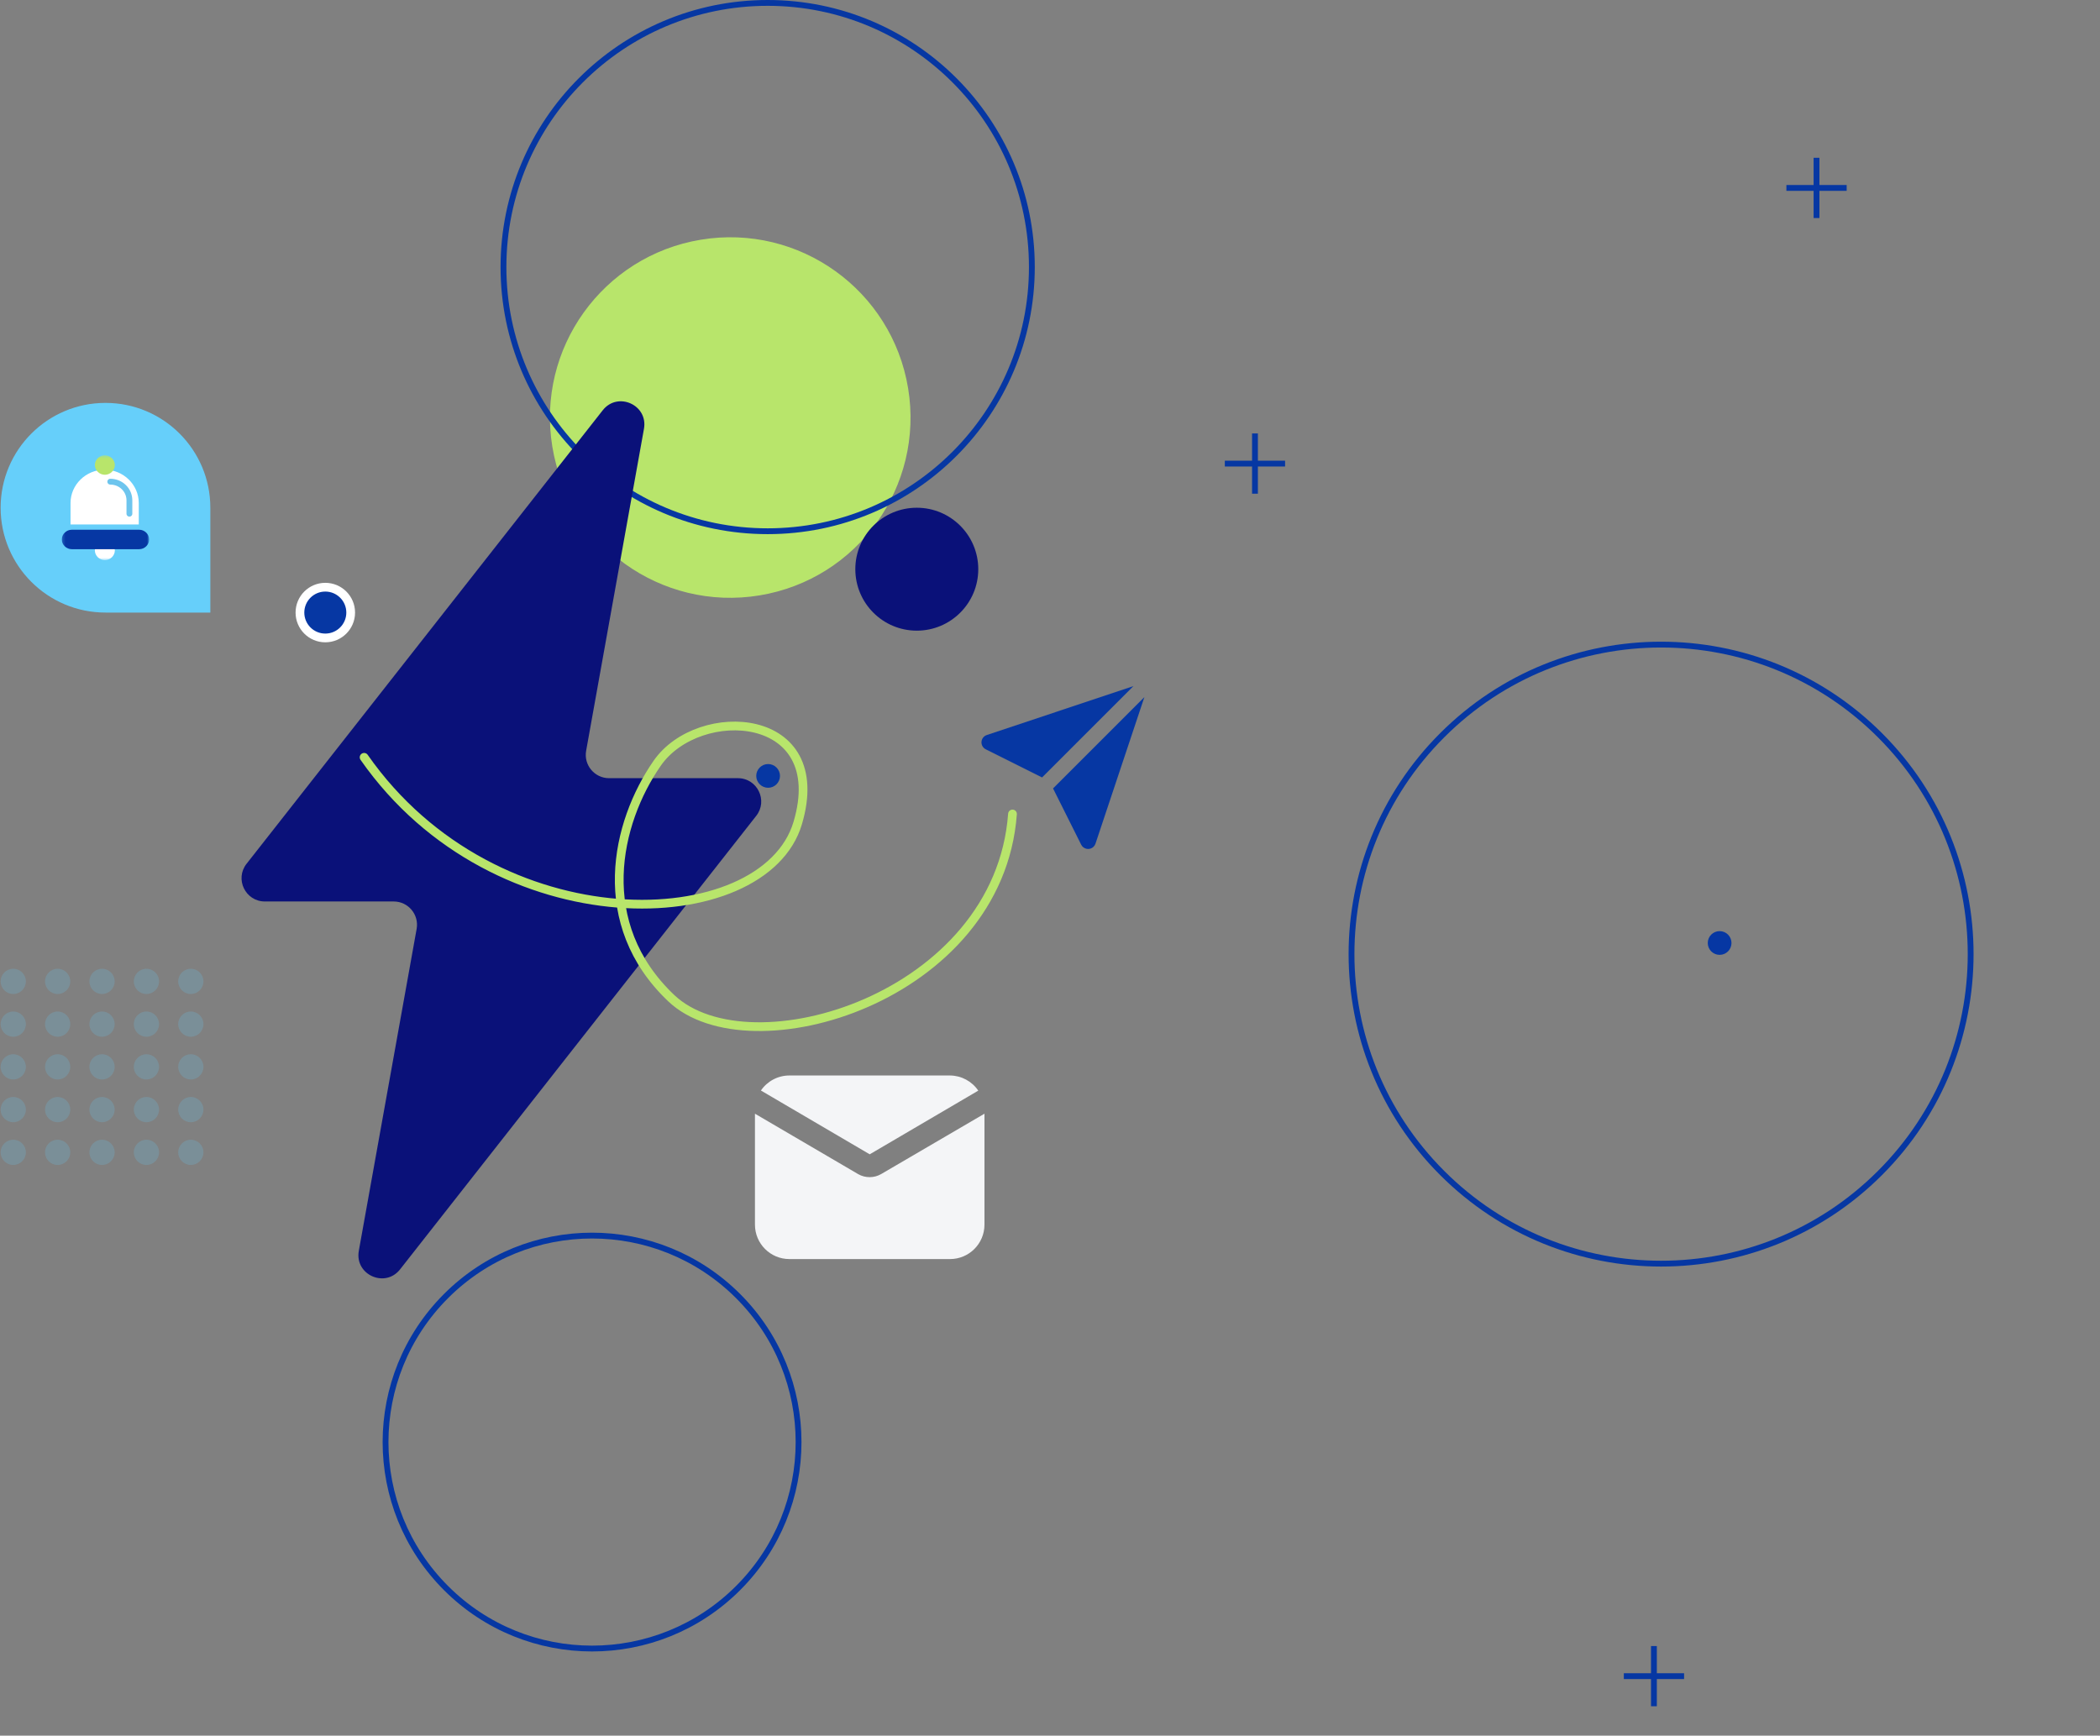 <?xml version="1.0" encoding="UTF-8"?> <svg xmlns="http://www.w3.org/2000/svg" width="721" height="596" viewBox="0 0 721 596" fill="none"><rect x="0" y="0" width="721" height="596" fill="#808080" stroke="none"/><path d="M189.641 153.434C184.088 119.705 206.929 87.859 240.659 82.305C274.388 76.752 306.234 99.593 311.788 133.323C317.341 167.052 294.5 198.898 260.77 204.452C227.041 210.005 195.195 187.164 189.641 153.434Z" fill="#B8E56B"></path><path d="M430.875 148.84V169.532" stroke="#0637A3" stroke-width="2" stroke-miterlimit="10"></path><path d="M420.522 159.193H441.214" stroke="#0637A3" stroke-width="2" stroke-miterlimit="10"></path><path d="M567.85 565.232V585.91" stroke="#0637A3" stroke-width="2" stroke-miterlimit="10"></path><path d="M557.511 575.571H578.203" stroke="#0637A3" stroke-width="2" stroke-miterlimit="10"></path><path d="M623.67 54.178V74.87" stroke="#0637A3" stroke-width="2" stroke-miterlimit="10"></path><path d="M613.331 64.531H634.023" stroke="#0637A3" stroke-width="2" stroke-miterlimit="10"></path><path d="M263.566 182.417C213.469 182.417 172.857 141.806 172.857 91.709C172.857 41.612 213.469 1 263.566 1C313.663 1 354.275 41.612 354.275 91.709C354.275 141.806 313.663 182.417 263.566 182.417Z" stroke="#0637A3" stroke-width="2" stroke-miterlimit="10"></path><path d="M153.136 545.326C125.447 517.636 125.447 472.742 153.136 445.053C180.826 417.363 225.72 417.363 253.41 445.053C281.099 472.742 281.099 517.636 253.41 545.326C225.72 573.016 180.826 573.016 153.136 545.326Z" stroke="#0637A3" stroke-width="2" stroke-miterlimit="10"></path><path d="M495.149 402.79C453.642 361.283 453.642 293.986 495.149 252.479C536.657 210.971 603.954 210.971 645.461 252.479C686.969 293.986 686.969 361.283 645.461 402.79C603.954 444.298 536.657 444.298 495.149 402.79Z" stroke="#0637A3" stroke-width="2" stroke-miterlimit="10"></path><path d="M590.404 327.887C588.154 327.887 586.329 326.062 586.329 323.812C586.329 321.562 588.154 319.737 590.404 319.737C592.654 319.737 594.479 321.562 594.479 323.812C594.479 326.062 592.654 327.887 590.404 327.887Z" fill="#0637A3"></path><path d="M259.645 266.437C259.645 268.683 261.474 270.512 263.72 270.512C265.965 270.512 267.794 268.683 267.794 266.437C267.794 264.192 265.965 262.363 263.72 262.363C261.474 262.363 259.645 264.192 259.645 266.437Z" fill="#0637A3"></path><g clip-path="url(#clip0_3136_448)"><g clip-path="url(#clip1_3136_448)"><path d="M0.215 174.35C0.215 154.467 16.333 138.35 36.215 138.35C56.097 138.35 72.215 154.467 72.215 174.35V210.35H36.215C16.333 210.35 0.215 194.232 0.215 174.35Z" fill="#66CFFA"></path><mask id="mask0_3136_448" style="mask-type:luminance" maskUnits="userSpaceOnUse" x="21" y="156" width="31" height="37"><path d="M51.215 156.35H21.215V192.35H51.215V156.35Z" fill="white"></path></mask><g mask="url(#mask0_3136_448)"><path d="M35.929 161.293C29.501 161.293 24.215 166.446 24.215 172.713V180.094H47.644V172.713C47.644 166.446 42.358 161.293 35.929 161.293Z" fill="white"></path><path d="M44.429 176.404V171.808C44.429 168.257 41.501 165.402 37.858 165.402" stroke="#6DC5EE" stroke-width="2" stroke-miterlimit="10" stroke-linecap="round" stroke-linejoin="round"></path><path d="M36.001 163.034C34.143 163.034 32.572 161.502 32.572 159.692C32.572 157.882 34.072 156.35 36.001 156.35C37.858 156.35 39.429 157.882 39.429 159.692C39.429 161.502 37.858 163.034 36.001 163.034Z" fill="#B8E56B"></path><path d="M36.001 192.35C34.143 192.35 32.572 190.818 32.572 189.007C32.572 187.197 34.143 185.665 36.001 185.665C37.858 185.665 39.429 187.197 39.429 189.007C39.429 190.818 37.858 192.35 36.001 192.35Z" fill="white"></path><path d="M47.786 188.589H24.643C22.786 188.589 21.215 187.058 21.215 185.247C21.215 183.437 22.786 181.905 24.643 181.905H47.786C49.644 181.905 51.215 183.437 51.215 185.247C51.215 187.058 49.644 188.589 47.786 188.589Z" fill="#0637A3"></path></g><path d="M4.549 391.368C6.942 391.368 8.882 393.308 8.882 395.702C8.882 398.095 6.942 400.036 4.549 400.036C2.155 400.036 0.215 398.095 0.215 395.702C0.215 393.308 2.155 391.368 4.549 391.368Z" fill="#66CFFA" fill-opacity="0.2"></path><path d="M19.791 391.368C22.185 391.368 24.125 393.308 24.125 395.702C24.125 398.095 22.185 400.036 19.791 400.036C17.398 400.036 15.458 398.095 15.458 395.702C15.458 393.308 17.398 391.368 19.791 391.368Z" fill="#66CFFA" fill-opacity="0.2"></path><path d="M35.034 391.368C37.428 391.368 39.368 393.308 39.368 395.702C39.368 398.095 37.428 400.036 35.034 400.036C32.641 400.036 30.7 398.095 30.7 395.702C30.7 393.308 32.641 391.368 35.034 391.368Z" fill="#66CFFA" fill-opacity="0.2"></path><path d="M50.277 391.368C52.67 391.368 54.611 393.308 54.611 395.702C54.611 398.095 52.67 400.036 50.277 400.036C47.883 400.036 45.943 398.095 45.943 395.702C45.943 393.308 47.883 391.368 50.277 391.368Z" fill="#66CFFA" fill-opacity="0.2"></path><path d="M65.519 391.368C67.913 391.368 69.853 393.308 69.853 395.702C69.853 398.095 67.913 400.036 65.519 400.036C63.126 400.036 61.186 398.095 61.186 395.702C61.186 393.308 63.126 391.368 65.519 391.368Z" fill="#66CFFA" fill-opacity="0.2"></path><path d="M4.549 376.692C6.942 376.692 8.882 378.632 8.882 381.026C8.882 383.419 6.942 385.36 4.549 385.36C2.155 385.36 0.215 383.419 0.215 381.026C0.215 378.632 2.155 376.692 4.549 376.692Z" fill="#66CFFA" fill-opacity="0.2"></path><path d="M19.791 376.692C22.185 376.692 24.125 378.632 24.125 381.026C24.125 383.419 22.185 385.36 19.791 385.36C17.398 385.36 15.458 383.419 15.458 381.026C15.458 378.632 17.398 376.692 19.791 376.692Z" fill="#66CFFA" fill-opacity="0.2"></path><path d="M35.034 376.692C37.428 376.692 39.368 378.632 39.368 381.026C39.368 383.419 37.428 385.36 35.034 385.36C32.641 385.36 30.7 383.419 30.7 381.026C30.7 378.632 32.641 376.692 35.034 376.692Z" fill="#66CFFA" fill-opacity="0.2"></path><path d="M50.277 376.692C52.67 376.692 54.611 378.632 54.611 381.026C54.611 383.419 52.67 385.36 50.277 385.36C47.883 385.36 45.943 383.419 45.943 381.026C45.943 378.632 47.883 376.692 50.277 376.692Z" fill="#66CFFA" fill-opacity="0.2"></path><path d="M65.519 376.692C67.913 376.692 69.853 378.632 69.853 381.026C69.853 383.419 67.913 385.36 65.519 385.36C63.126 385.36 61.186 383.419 61.186 381.026C61.186 378.632 63.126 376.692 65.519 376.692Z" fill="#66CFFA" fill-opacity="0.2"></path><path d="M4.549 362.016C6.942 362.016 8.882 363.956 8.882 366.35C8.882 368.743 6.942 370.684 4.549 370.684C2.155 370.684 0.215 368.743 0.215 366.35C0.215 363.956 2.155 362.016 4.549 362.016Z" fill="#66CFFA" fill-opacity="0.2"></path><path d="M19.791 362.016C22.185 362.016 24.125 363.956 24.125 366.35C24.125 368.743 22.185 370.684 19.791 370.684C17.398 370.684 15.458 368.743 15.458 366.35C15.458 363.956 17.398 362.016 19.791 362.016Z" fill="#66CFFA" fill-opacity="0.2"></path><path d="M35.034 362.016C37.428 362.016 39.368 363.956 39.368 366.35C39.368 368.743 37.428 370.684 35.034 370.684C32.641 370.684 30.7 368.743 30.7 366.35C30.7 363.956 32.641 362.016 35.034 362.016Z" fill="#66CFFA" fill-opacity="0.2"></path><path d="M50.277 362.016C52.67 362.016 54.611 363.956 54.611 366.35C54.611 368.743 52.67 370.684 50.277 370.684C47.883 370.684 45.943 368.743 45.943 366.35C45.943 363.956 47.883 362.016 50.277 362.016Z" fill="#66CFFA" fill-opacity="0.2"></path><path d="M65.519 362.016C67.913 362.016 69.853 363.956 69.853 366.35C69.853 368.743 67.913 370.684 65.519 370.684C63.126 370.684 61.186 368.743 61.186 366.35C61.186 363.956 63.126 362.016 65.519 362.016Z" fill="#66CFFA" fill-opacity="0.2"></path><path d="M4.549 347.34C6.942 347.34 8.882 349.281 8.882 351.674C8.882 354.068 6.942 356.008 4.549 356.008C2.155 356.008 0.215 354.068 0.215 351.674C0.215 349.281 2.155 347.34 4.549 347.34Z" fill="#66CFFA" fill-opacity="0.2"></path><path d="M19.791 347.34C22.185 347.34 24.125 349.281 24.125 351.674C24.125 354.068 22.185 356.008 19.791 356.008C17.398 356.008 15.458 354.068 15.458 351.674C15.458 349.281 17.398 347.34 19.791 347.34Z" fill="#66CFFA" fill-opacity="0.2"></path><path d="M35.034 347.34C37.428 347.34 39.368 349.281 39.368 351.674C39.368 354.068 37.428 356.008 35.034 356.008C32.641 356.008 30.7 354.068 30.7 351.674C30.7 349.281 32.641 347.34 35.034 347.34Z" fill="#66CFFA" fill-opacity="0.2"></path><path d="M50.277 347.34C52.67 347.34 54.611 349.281 54.611 351.674C54.611 354.068 52.67 356.008 50.277 356.008C47.883 356.008 45.943 354.068 45.943 351.674C45.943 349.281 47.883 347.34 50.277 347.34Z" fill="#66CFFA" fill-opacity="0.2"></path><path d="M65.519 347.34C67.913 347.34 69.853 349.281 69.853 351.674C69.853 354.068 67.913 356.008 65.519 356.008C63.126 356.008 61.186 354.068 61.186 351.674C61.186 349.281 63.126 347.34 65.519 347.34Z" fill="#66CFFA" fill-opacity="0.2"></path><path d="M4.549 332.663C6.942 332.663 8.882 334.604 8.882 336.997C8.882 339.391 6.942 341.331 4.549 341.331C2.155 341.331 0.215 339.391 0.215 336.997C0.215 334.604 2.155 332.663 4.549 332.663Z" fill="#66CFFA" fill-opacity="0.2"></path><path d="M19.791 332.663C22.185 332.663 24.125 334.604 24.125 336.997C24.125 339.391 22.185 341.331 19.791 341.331C17.398 341.331 15.458 339.391 15.458 336.997C15.458 334.604 17.398 332.663 19.791 332.663Z" fill="#66CFFA" fill-opacity="0.2"></path><path d="M35.034 332.663C37.428 332.663 39.368 334.604 39.368 336.997C39.368 339.391 37.428 341.331 35.034 341.331C32.641 341.331 30.7 339.391 30.7 336.997C30.7 334.604 32.641 332.663 35.034 332.663Z" fill="#66CFFA" fill-opacity="0.2"></path><path d="M50.277 332.663C52.67 332.663 54.611 334.604 54.611 336.997C54.611 339.391 52.67 341.331 50.277 341.331C47.883 341.331 45.943 339.391 45.943 336.997C45.943 334.604 47.883 332.663 50.277 332.663Z" fill="#66CFFA" fill-opacity="0.2"></path><path d="M65.519 332.663C67.913 332.663 69.853 334.604 69.853 336.997C69.853 339.391 67.913 341.331 65.519 341.331C63.126 341.331 61.186 339.391 61.186 336.997C61.186 334.604 63.126 332.663 65.519 332.663Z" fill="#66CFFA" fill-opacity="0.2"></path><path d="M314.767 216.561C326.423 216.561 335.873 207.112 335.873 195.455C335.873 183.799 326.423 174.35 314.767 174.35C303.111 174.35 293.661 183.799 293.661 195.455C293.661 207.112 303.111 216.561 314.767 216.561Z" fill="#0A1179"></path><path d="M357.775 266.966L389.133 235.608L338.825 252.39C337.79 252.72 337.059 253.645 336.977 254.728C336.9 255.812 337.49 256.834 338.466 257.311L357.775 266.966Z" fill="#0637A3"></path><path d="M361.546 270.737L371.201 290.045C371.582 290.816 372.313 291.356 373.162 291.494C374.011 291.633 374.874 291.353 375.481 290.743C375.774 290.446 375.994 290.085 376.122 289.687L392.904 239.379L361.546 270.737Z" fill="#0637A3"></path><path d="M111.69 219.062C116.502 219.062 120.403 215.161 120.403 210.35C120.403 205.538 116.502 201.637 111.69 201.637C106.878 201.637 102.978 205.538 102.978 210.35C102.978 215.161 106.878 219.062 111.69 219.062Z" fill="#0637A3" stroke="white" stroke-width="3"></path><path d="M298.601 396.378L335.872 374.512C333.694 371.289 330.07 369.344 326.18 369.311H271.021C267.111 369.309 263.453 371.242 261.25 374.472L298.601 396.378Z" fill="#F4F5F7"></path><path d="M302.541 403.155C301.344 403.85 299.985 404.216 298.601 404.219C297.22 404.228 295.862 403.875 294.661 403.195L259.202 382.431V420.53C259.202 427.058 264.494 432.35 271.021 432.35H326.18C332.708 432.35 338 427.058 338 420.53V382.431L302.541 403.155Z" fill="#F4F5F7"></path><path d="M221.095 147.245C222.568 139.039 212.077 134.333 206.929 140.89L84.651 296.616C80.529 301.865 84.269 309.557 90.943 309.557H135.172C140.156 309.557 143.927 314.065 143.046 318.971L123.192 429.529C121.718 437.735 132.209 442.441 137.358 435.884L259.636 280.158C263.758 274.909 260.018 267.217 253.344 267.217H209.115C204.131 267.217 200.36 262.709 201.241 257.803L221.095 147.245Z" fill="#0A1179"></path><path d="M347.621 279.513C342.931 342.756 257.337 368.268 230.458 342.756C203.578 317.244 211.38 282.648 225.633 262.093C239.887 241.539 285.4 243.92 273.877 282.648C262.354 321.375 170.209 324.805 125.011 260.053" stroke="#B8E56B" stroke-width="3" stroke-linecap="round"></path></g></g><defs><clipPath id="clip0_3136_448"><rect width="400" height="347" fill="white" transform="matrix(-1 0 0 1 400 115)"></rect></clipPath><clipPath id="clip1_3136_448"><rect width="400" height="347" fill="white" transform="translate(0 115)"></rect></clipPath></defs></svg> 